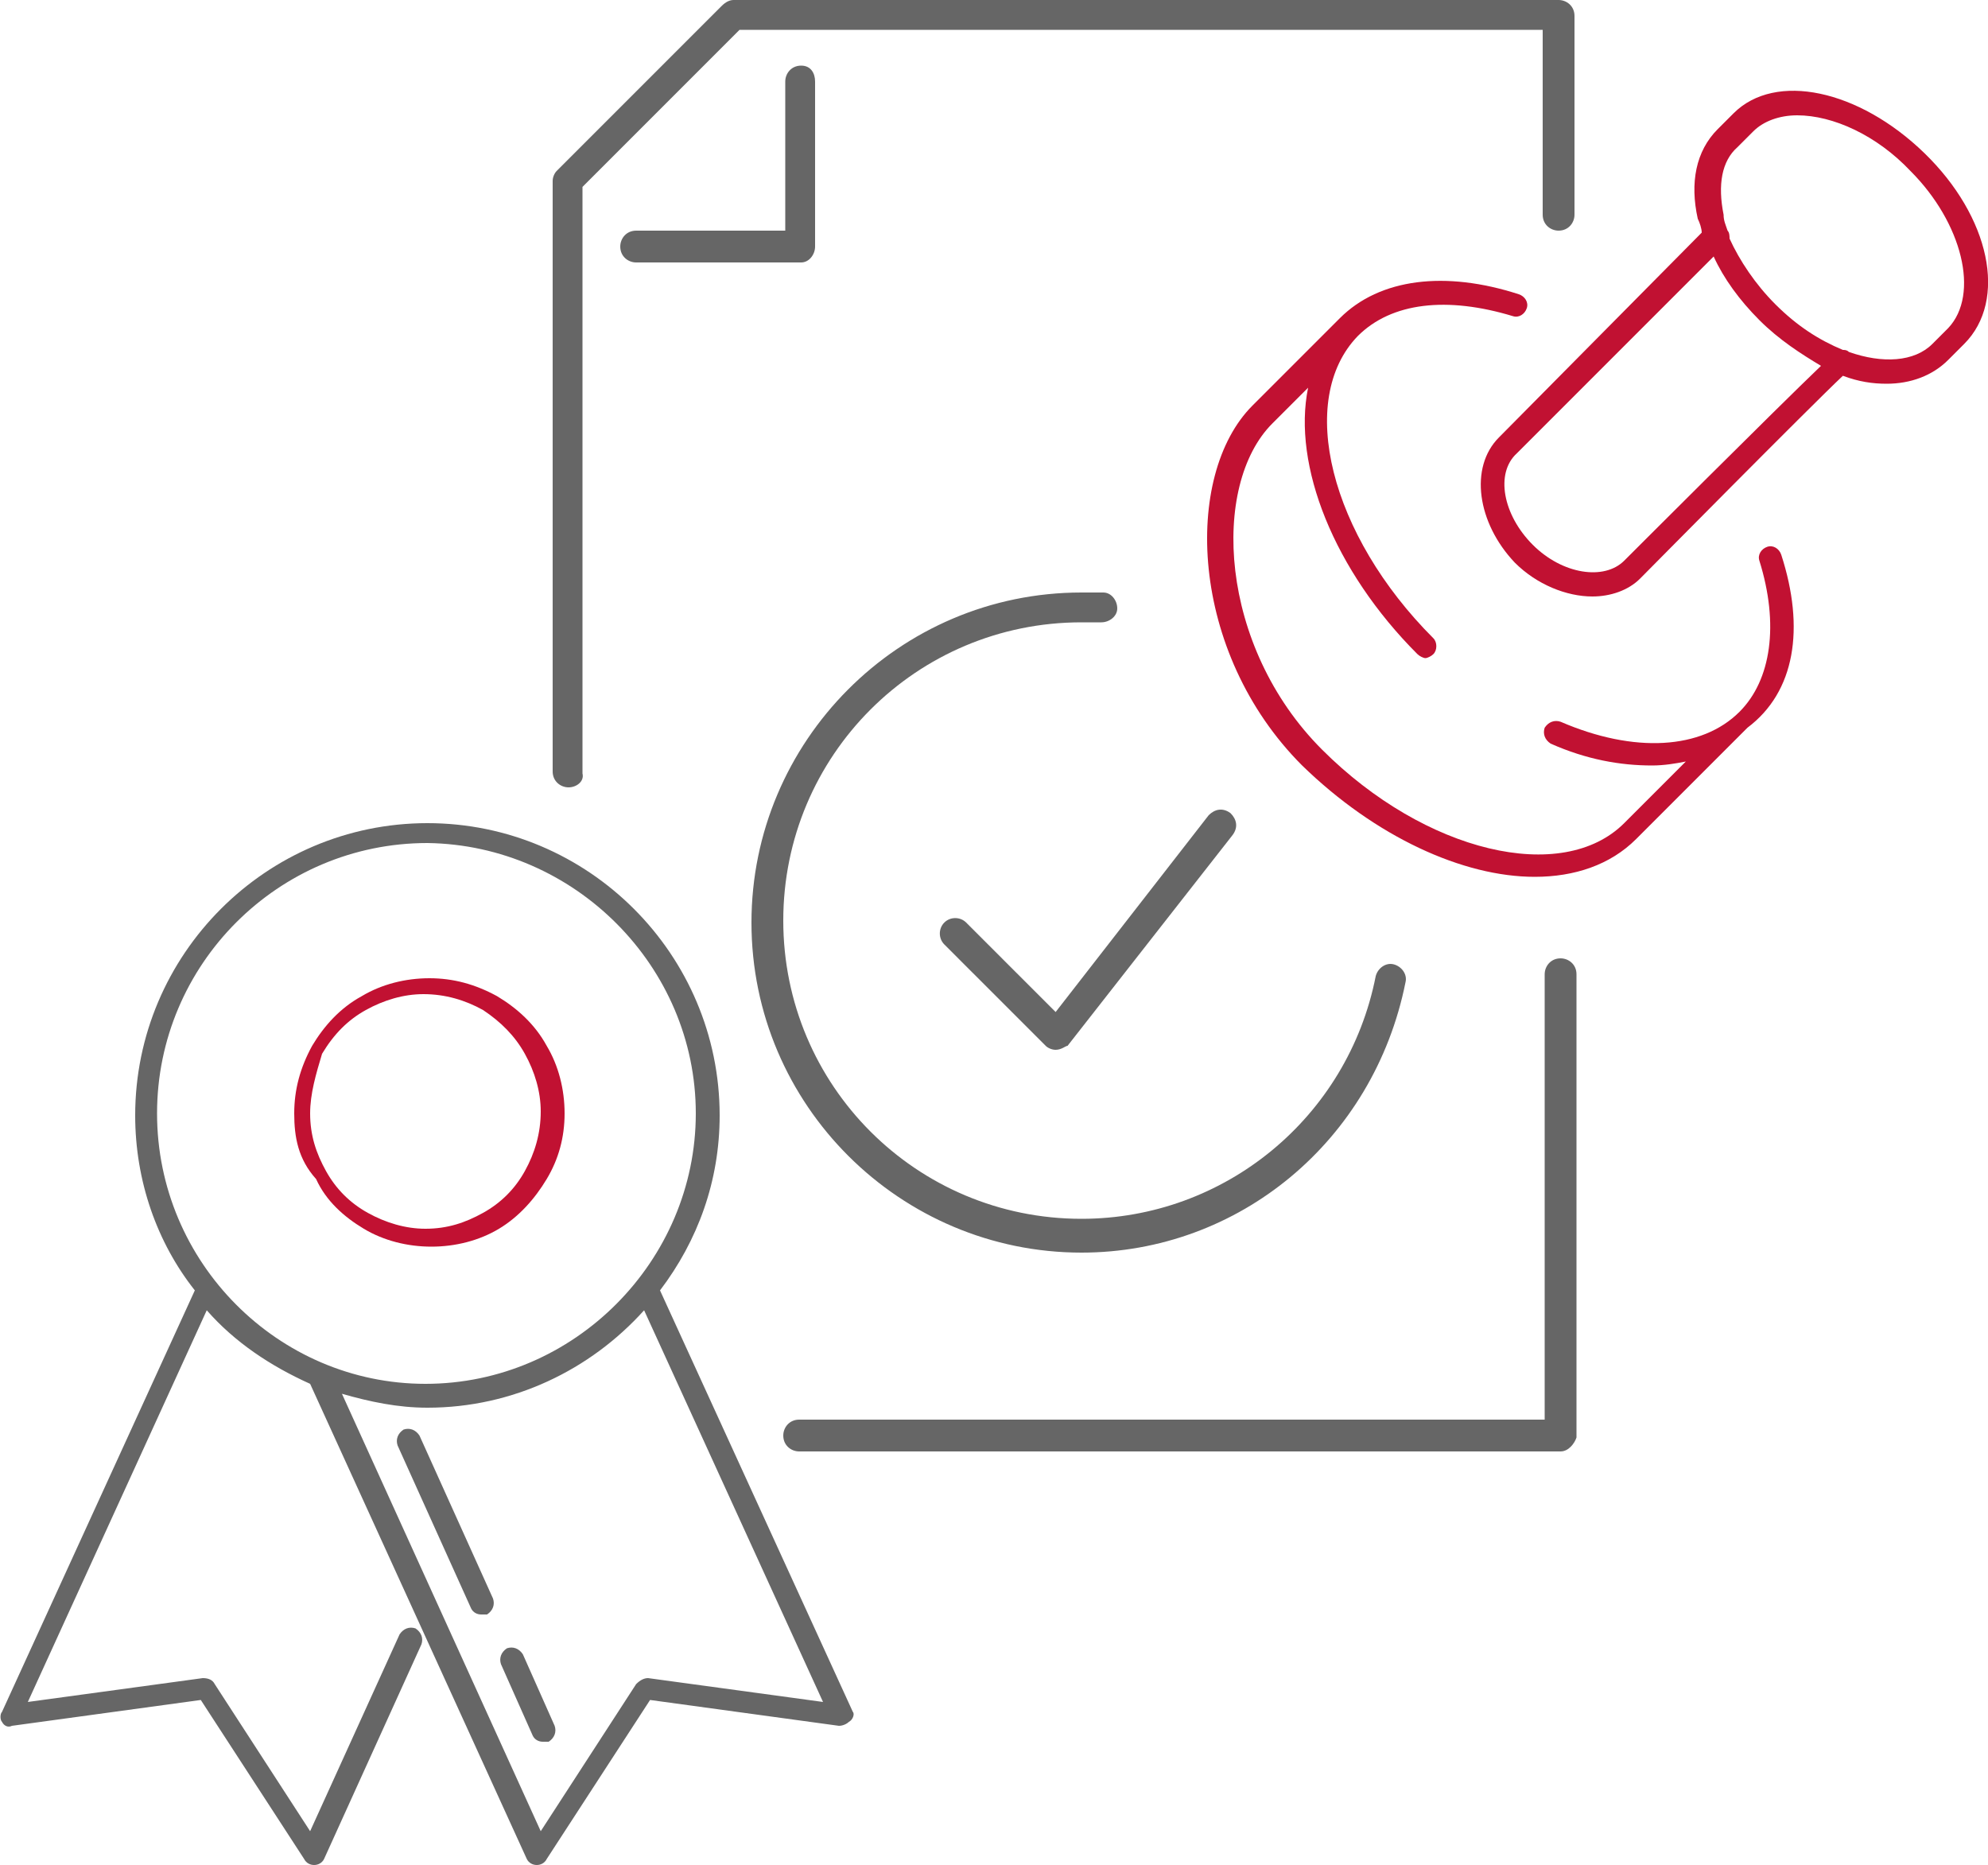 <svg xmlns="http://www.w3.org/2000/svg" viewBox="0 0 100 93.8"><style>.st0{fill:#666}.st1{fill:#c11132}</style><path class="st0" d="m42.9 86.1-9.7-21.2c1.9-2.5 3-5.5 3-8.8 0-8.1-6.6-14.7-14.7-14.7S6.8 48 6.8 56.1c0 3.3 1.1 6.4 3 8.8L.1 86.1c-.1.1-.1.4 0 .5.1.2.3.3.5.2l9.5-1.3 5.2 8c.1.2.3.3.5.3s.4-.1.5-.3l4.9-10.8c.1-.3 0-.6-.3-.8-.3-.1-.6 0-.8.3l-4.5 9.9-4.8-7.4c-.1-.2-.3-.3-.6-.3l-8.8 1.2 9-19.7c1.4 1.6 3.2 2.8 5.2 3.7l10.9 23.9c.1.2.3.3.5.3s.4-.1.5-.3l5.2-8 9.5 1.3c.2 0 .4-.1.5-.2.2-.1.3-.4.2-.5zM7.9 56c0-7.5 6.1-13.6 13.6-13.6C28.9 42.5 35 48.6 35 56s-6.1 13.6-13.6 13.6C14 69.6 7.9 63.5 7.9 56zm24.7 28.4c-.2 0-.4.1-.6.3l-4.8 7.4-10-22c1.4.4 2.8.7 4.3.7 4.3 0 8.2-1.9 10.9-4.9l9 19.7-8.8-1.2z"/><path class="st1" d="M14.8 56c0-1.2.3-2.3.9-3.4.6-1 1.4-1.9 2.5-2.5 1-.6 2.2-.9 3.4-.9 1.2 0 2.3.3 3.4.9 1 .6 1.9 1.4 2.5 2.5.6 1 .9 2.2.9 3.4 0 1.2-.3 2.3-.9 3.3-.6 1-1.4 1.9-2.4 2.5-1 .6-2.2.9-3.4.9-1.2 0-2.4-.3-3.4-.9-1-.6-1.9-1.4-2.4-2.5-.9-1-1.1-2.1-1.1-3.3m.8 0c0 1.1.3 2 .8 2.9.5.9 1.2 1.6 2.1 2.1.9.5 1.9.8 2.9.8 1.1 0 2-.3 2.9-.8.9-.5 1.6-1.2 2.1-2.1.5-.9.8-1.9.8-3 0-1-.3-2-.8-2.9-.5-.9-1.2-1.6-2.1-2.2-.9-.5-1.9-.8-3-.8-1 0-2 .3-2.9.8-.9.5-1.6 1.2-2.2 2.2-.3 1-.6 2-.6 3"/><path class="st0" d="M24.2 81.2c-.2 0-.4-.1-.5-.3L20 72.7c-.1-.3 0-.6.3-.8.3-.1.6 0 .8.3l3.7 8.2c.1.3 0 .6-.3.8h-.3M27.3 87.6c-.2 0-.4-.1-.5-.3l-1.6-3.6c-.1-.3 0-.6.3-.8.3-.1.6 0 .8.3l1.6 3.6c.1.3 0 .6-.3.8h-.3"/><path class="st1" d="M89.6 27.9c-.1-.3-.4-.5-.7-.4-.3.1-.5.4-.4.7 1 3.2.6 6-1 7.6-1.9 1.9-5.3 2.1-9 .5-.3-.1-.6 0-.8.3-.1.3 0 .6.3.8 1.8.8 3.5 1.1 5.1 1.1.6 0 1.2-.1 1.7-.2l-3.1 3.1c-3.1 3.1-10 1.5-15.2-3.7-5.2-5.2-5.6-13.3-2.5-16.4l1.8-1.8c-.8 3.9 1.3 9.2 5.5 13.4.1.1.3.2.4.2s.3-.1.4-.2c.2-.2.2-.6 0-.8-5.2-5.2-6.9-12-3.8-15.2 1.7-1.7 4.5-2 7.8-1 .3.1.6-.1.7-.4.1-.3-.1-.6-.4-.7-3.7-1.2-7-.8-9 1.2L63 20.4c-3.5 3.5-3.2 12.4 2.5 18.1 3.7 3.6 8.1 5.6 11.7 5.6 2 0 3.8-.6 5.1-1.9l5.6-5.6c2.4-1.8 2.9-5 1.7-8.7z"/><path class="st1" d="M96.8 7.7c-3.3-3.2-7.5-4.1-9.6-2l-.8.8c-1.1 1.1-1.4 2.7-1 4.5.1.2.2.5.2.7L75.4 22c-1.5 1.5-1.1 4.3.8 6.3 1.1 1.1 2.6 1.7 3.9 1.7.9 0 1.8-.3 2.4-.9.2-.2 8.5-8.6 10.2-10.2.8.3 1.5.4 2.2.4 1.2 0 2.3-.4 3.1-1.2l.8-.8c2.2-2.2 1.3-6.4-2-9.6zM81.7 28.2c-1 1-3.1.7-4.6-.8-1.5-1.5-1.9-3.6-.8-4.6l9.9-9.9c.5 1.1 1.3 2.2 2.3 3.2 1 1 2.1 1.7 3.1 2.3-2.3 2.2-9.7 9.6-9.9 9.8zM98 16.5l-.8.8c-.9.9-2.5 1-4.2.4-.1-.1-.2-.1-.3-.1-1.2-.5-2.3-1.2-3.4-2.3-1-1-1.8-2.2-2.3-3.3 0-.1 0-.3-.1-.4-.1-.3-.2-.5-.2-.8-.3-1.5-.1-2.7.7-3.4l.8-.8c.5-.5 1.3-.8 2.2-.8 1.8 0 4 1 5.7 2.8 2.6 2.6 3.5 6.2 1.9 7.9z"/><path class="st0" d="M53.1 52.8c-.2 0-.4-.1-.5-.2l-5.1-5.1c-.3-.3-.3-.8 0-1.1s.8-.3 1.1 0l4.5 4.5 7.7-9.9c.3-.3.7-.4 1.1-.1.3.3.4.7.1 1.1l-8.3 10.6c-.1 0-.3.2-.6.2.1 0 .1 0 0 0zM28.6 39.6c-.4 0-.8-.3-.8-.8V9.1c0-.2.1-.4.2-.5L36.3.3c.2-.2.4-.3.6-.3h41.5c.4 0 .8.3.8.8v10c0 .4-.3.8-.8.8-.4 0-.8-.3-.8-.8V1.5H37.2l-7.9 7.9v29.5c.1.4-.3.7-.7.7zM78.5 73H40.2c-.4 0-.8-.3-.8-.8 0-.4.3-.8.8-.8h37.5V49c0-.4.3-.8.8-.8.4 0 .8.3.8.8v23.3c-.1.3-.4.7-.8.7z"/><path class="st0" d="M54.4 63c-9.1 0-16.6-7.4-16.6-16.6 0-9.1 7.4-16.6 16.6-16.6h1.1c.4 0 .7.4.7.8s-.4.7-.8.7h-1c-8.3 0-15 6.7-15 15s6.7 15 15 15c7.2 0 13.4-5.1 14.8-12.2.1-.4.5-.7.9-.6.4.1.7.5.6.9-1.6 8-8.4 13.6-16.3 13.6zM40.3 13.2H32c-.4 0-.8-.3-.8-.8 0-.4.3-.8.8-.8h7.5V4.1c0-.4.3-.8.8-.8s.7.4.7.8v8.3c0 .4-.3.8-.7.8z"/></svg>